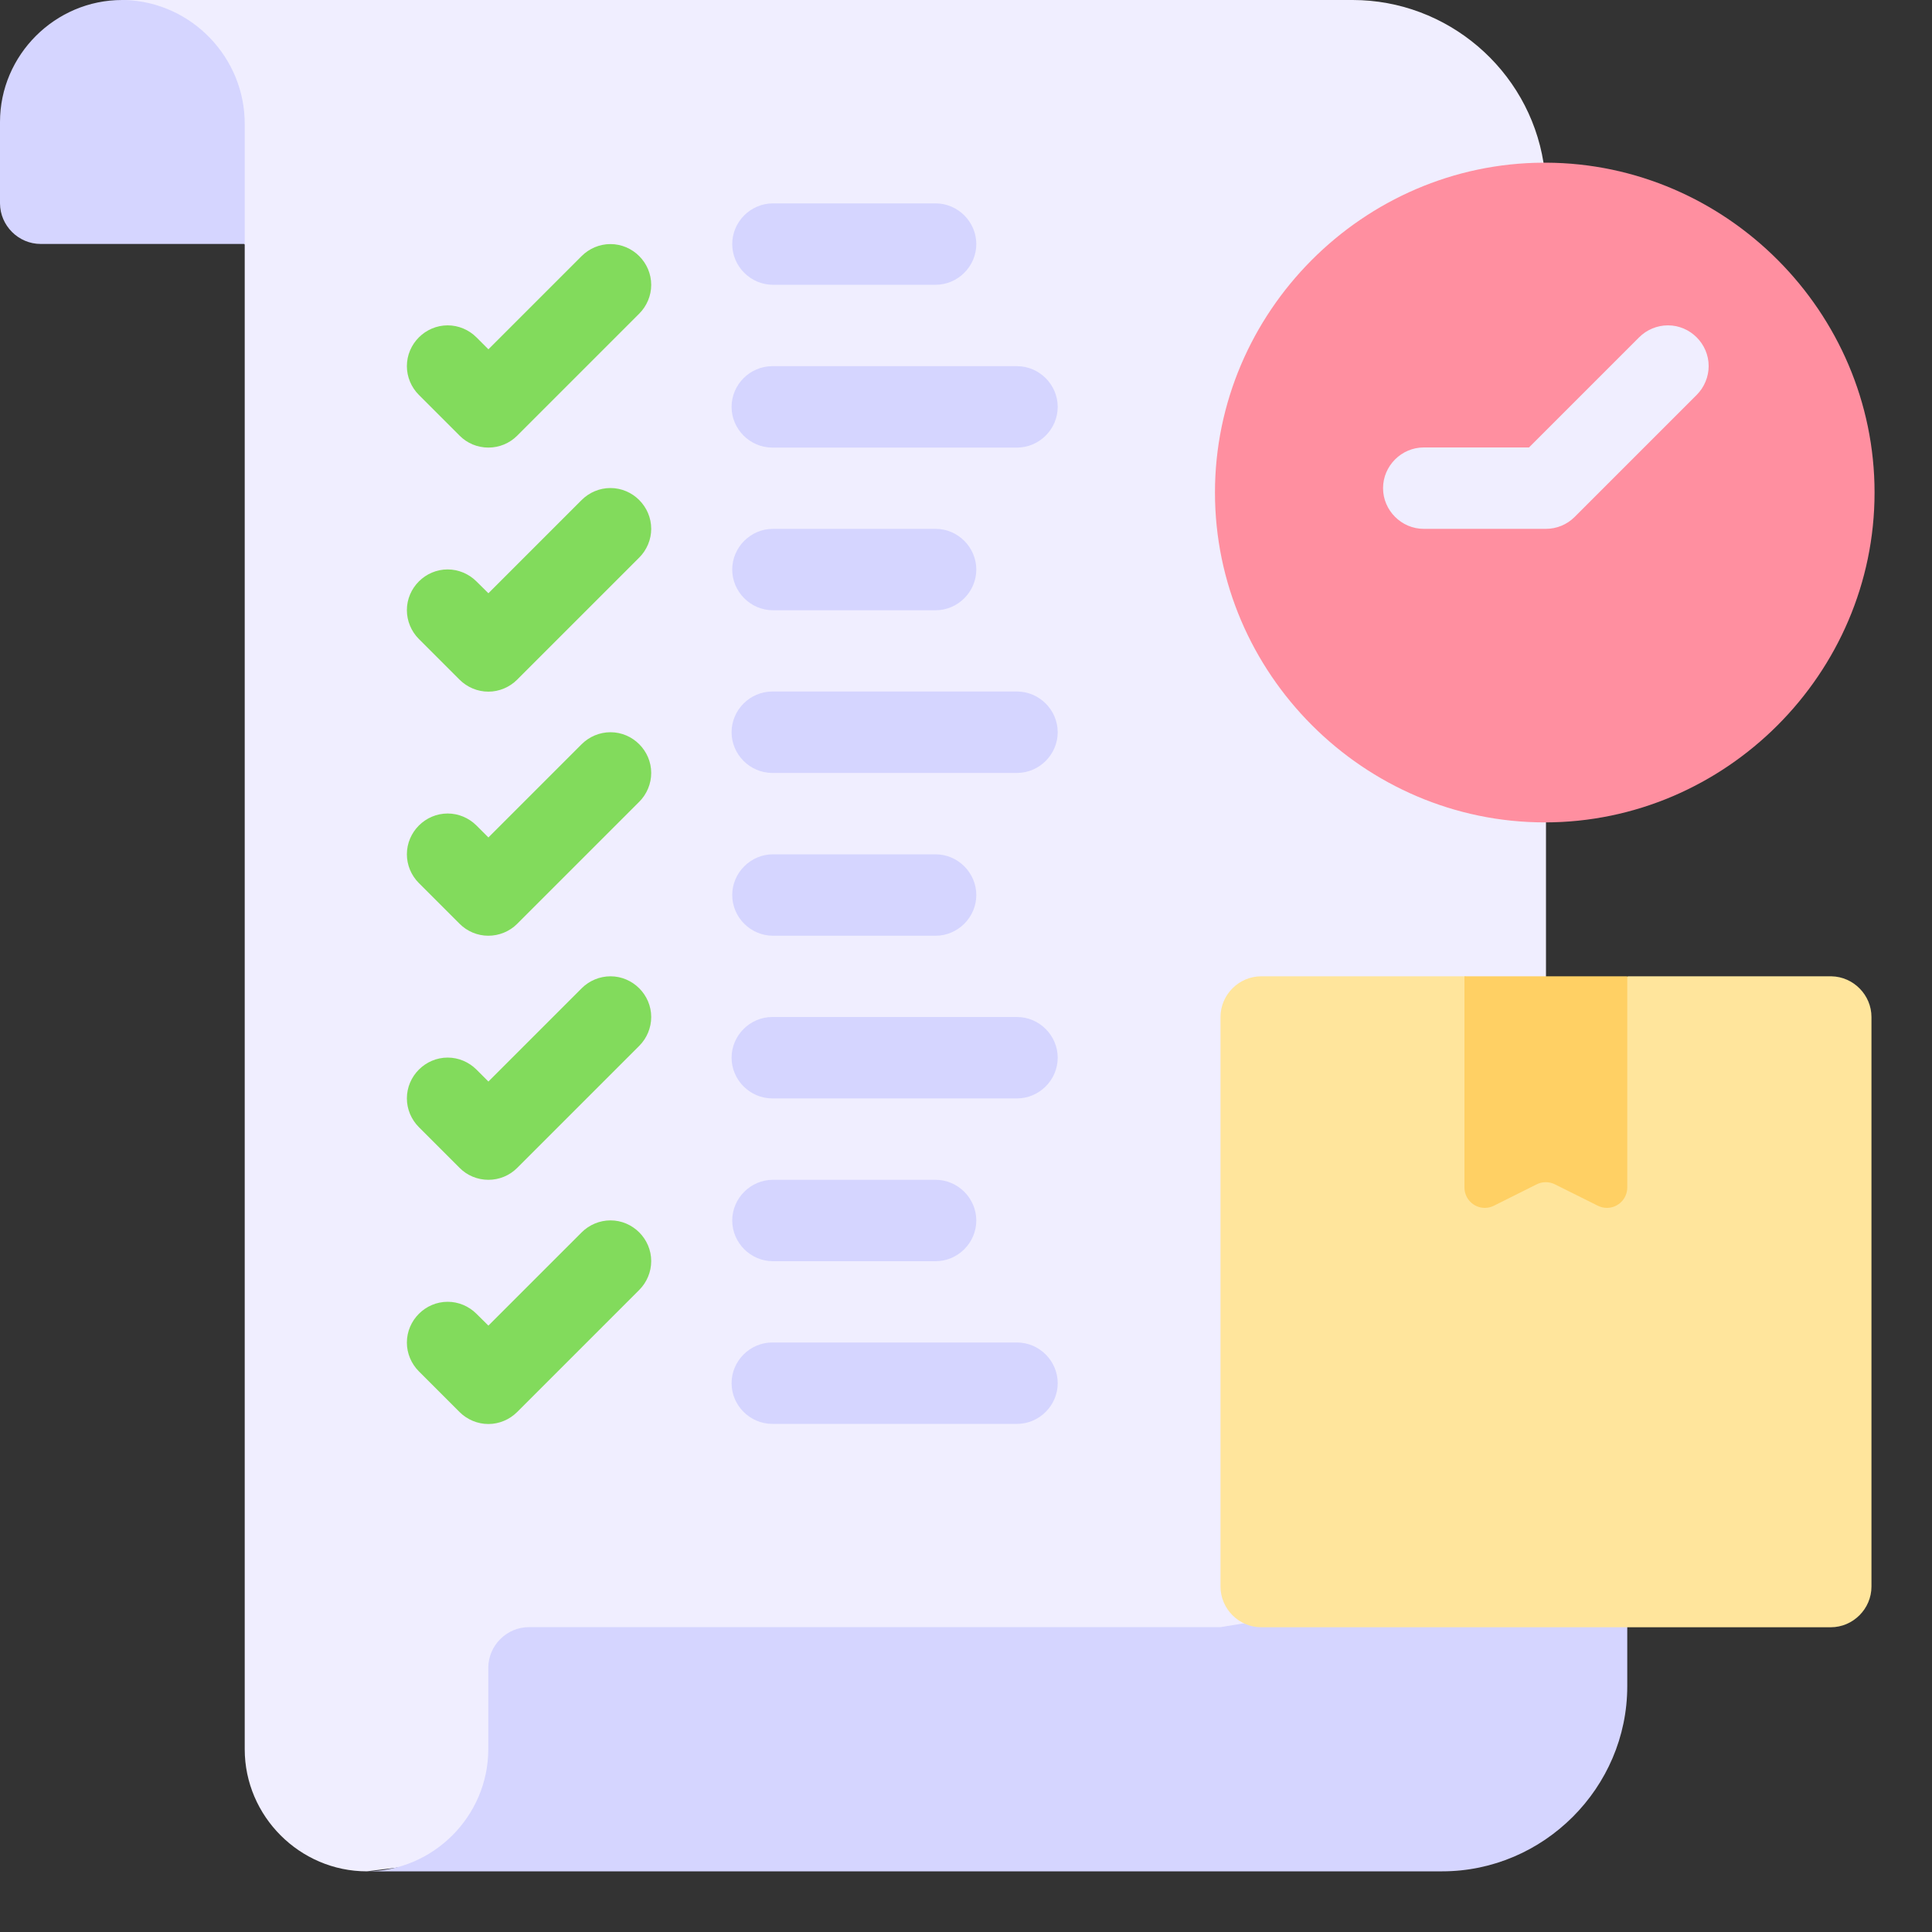 <?xml version="1.0" encoding="UTF-8" standalone="no"?>
<!DOCTYPE svg PUBLIC "-//W3C//DTD SVG 1.1//EN" "http://www.w3.org/Graphics/SVG/1.1/DTD/svg11.dtd">
<svg width="100%" height="100%" viewBox="0 0 15 15" version="1.1" xmlns="http://www.w3.org/2000/svg" xmlns:xlink="http://www.w3.org/1999/xlink" xml:space="preserve" xmlns:serif="http://www.serif.com/" style="fill-rule:evenodd;clip-rule:evenodd;stroke-linejoin:round;stroke-miterlimit:2;">
    <rect x="0" y="0" width="15" height="15" fill="#333333" stroke="none"/>
    <g transform="matrix(1,0,0,1,-19.735,-16.736)">
        <g transform="matrix(1,0,0,1,-127,-693)">
            <g id="XMLID_1666_" transform="matrix(1,0,0,1,146.735,709.736)">
                <g id="XMLID_1668_" transform="matrix(1,0,0,1,-55.052,-26)">
                    <path d="M67.055,32.317L67.055,39.4L57.9,40.529C57.38,40.529 56.952,40.101 56.952,39.581L56.952,27.9L56,26L65.554,26C66.288,26 66.92,26.539 67.036,27.264L67.055,32.317Z" style="fill:rgb(240,238,255);fill-rule:nonzero;"/>
                </g>
                <g id="XMLID_1670_" transform="matrix(1,0,0,1,-316.524,-64.737)">
                    <path d="M328.527,66C329.928,66.005 331.078,67.16 331.078,68.561C331.078,69.966 329.922,71.122 328.518,71.122C327.113,71.122 325.957,69.966 325.957,68.561C325.957,67.16 327.107,66.005 328.508,66L328.527,66Z" style="fill:rgb(255,143,160);fill-rule:nonzero;"/>
                </g>
                <g id="XMLID_1672_" transform="matrix(1,0,0,1,-113.157,-397.581)">
                    <path d="M125.791,409.7L125.791,410.673C125.791,411.461 125.142,412.11 124.354,412.11L116,412.11C116.52,412.11 116.948,411.682 116.948,411.162L116.948,410.53C116.948,410.357 117.091,410.214 117.264,410.214L122.633,410.214L125.791,409.7Z" style="fill:rgb(213,213,255);fill-rule:nonzero;"/>
                </g>
                <g id="XMLID_1674_" transform="matrix(1,0,0,1,-26,-26)">
                    <path d="M27.9,26.966L27.9,27.894L26.316,27.894C26.143,27.894 26.001,27.752 26,27.579L26,26.947C26,26.427 26.428,26 26.948,26C26.955,26 26.963,26 26.97,26C27.488,26.016 27.903,26.448 27.9,26.966Z" style="fill:rgb(213,213,255);fill-rule:nonzero;"/>
                </g>
                <g id="XMLID_1676_" transform="matrix(1,0,0,1,-355.261,-103.473)">
                    <path d="M367.263,107.579L366.315,107.579C366.142,107.579 365.999,107.436 365.999,107.263C365.999,107.09 366.142,106.947 366.315,106.947L367.132,106.947L367.987,106.092C368.046,106.033 368.127,105.999 368.211,105.999C368.384,105.999 368.527,106.142 368.527,106.315C368.527,106.399 368.493,106.48 368.434,106.539L367.486,107.487C367.427,107.546 367.347,107.579 367.263,107.579Z" style="fill:rgb(240,238,255);fill-rule:nonzero;"/>
                </g>
                <g id="XMLID_1678_" transform="matrix(1,0,0,1,-122.841,-84.104)">
                    <path d="M126.409,87.486L126.093,87.17C126.034,87.111 126,87.03 126,86.947C126,86.773 126.143,86.63 126.317,86.63C126.4,86.63 126.481,86.664 126.54,86.723L126.633,86.816L127.357,86.092C127.416,86.033 127.497,85.999 127.58,85.999C127.754,85.999 127.897,86.142 127.897,86.316C127.897,86.399 127.863,86.48 127.804,86.539L126.856,87.487C126.797,87.546 126.717,87.579 126.633,87.579C126.549,87.579 126.468,87.546 126.409,87.486Z" style="fill:rgb(130,219,92);fill-rule:nonzero;"/>
                </g>
                <g id="XMLID_1680_" transform="matrix(1,0,0,1,-122.841,-142.209)">
                    <path d="M126.409,147.486L126.093,147.17C126.034,147.111 126,147.03 126,146.946C126,146.773 126.143,146.63 126.316,146.63C126.4,146.63 126.481,146.664 126.54,146.723L126.633,146.815L127.357,146.091C127.416,146.032 127.497,145.998 127.58,145.998C127.754,145.998 127.897,146.141 127.897,146.315C127.897,146.398 127.863,146.479 127.804,146.538L126.856,147.486C126.797,147.545 126.716,147.579 126.633,147.579C126.549,147.579 126.468,147.545 126.409,147.486Z" style="fill:rgb(130,219,92);fill-rule:nonzero;"/>
                </g>
                <g id="XMLID_1682_" transform="matrix(1,0,0,1,-122.841,-200.314)">
                    <path d="M126.632,207.579C126.548,207.579 126.468,207.545 126.409,207.486L126.093,207.17C126.034,207.111 126,207.03 126,206.947C126,206.773 126.143,206.63 126.317,206.63C126.4,206.63 126.481,206.664 126.54,206.723L126.633,206.816L127.357,206.092C127.416,206.033 127.497,205.999 127.581,205.999C127.754,205.999 127.897,206.142 127.897,206.315C127.897,206.399 127.863,206.48 127.804,206.539L126.856,207.487C126.797,207.546 126.716,207.579 126.632,207.579Z" style="fill:rgb(130,219,92);fill-rule:nonzero;"/>
                </g>
                <g id="XMLID_1684_" transform="matrix(1,0,0,1,-122.841,-258.419)">
                    <path d="M126.409,267.486L126.093,267.17C126.034,267.111 126,267.03 126,266.947C126,266.773 126.143,266.63 126.317,266.63C126.4,266.63 126.481,266.664 126.54,266.723L126.633,266.816L127.357,266.092C127.416,266.033 127.497,265.999 127.581,265.999C127.754,265.999 127.897,266.142 127.897,266.315C127.897,266.399 127.863,266.48 127.804,266.539L126.856,267.487C126.797,267.546 126.717,267.579 126.633,267.579C126.549,267.579 126.468,267.546 126.409,267.486Z" style="fill:rgb(130,219,92);fill-rule:nonzero;"/>
                </g>
                <g id="XMLID_1686_" transform="matrix(1,0,0,1,-122.841,-316.524)">
                    <path d="M126.409,327.487L126.093,327.171C126.034,327.112 126,327.031 126,326.948C126,326.774 126.143,326.631 126.317,326.631C126.4,326.631 126.481,326.665 126.54,326.724L126.633,326.816L127.357,326.092C127.416,326.033 127.497,325.999 127.581,325.999C127.754,325.999 127.897,326.142 127.897,326.315C127.897,326.399 127.863,326.48 127.804,326.539L126.856,327.487C126.797,327.546 126.716,327.58 126.633,327.58C126.549,327.58 126.468,327.546 126.409,327.487Z" style="fill:rgb(130,219,92);fill-rule:nonzero;"/>
                </g>
                <g id="XMLID_1688_" transform="matrix(1,0,0,1,-200.315,-113.157)">
                    <path d="M208.211,116.632L206.311,116.632C206.138,116.632 205.995,116.489 205.995,116.316C205.995,116.143 206.138,116 206.311,116L208.211,116C208.384,116 208.527,116.143 208.527,116.316C208.527,116.489 208.384,116.632 208.211,116.632Z" style="fill:rgb(213,213,255);fill-rule:nonzero;"/>
                </g>
                <g id="XMLID_1690_" transform="matrix(1,0,0,1,-200.315,-190.631)">
                    <path d="M208.211,196.632L206.311,196.632C206.138,196.632 205.995,196.489 205.995,196.316C205.995,196.143 206.138,196 206.311,196L208.211,196C208.384,196 208.527,196.143 208.527,196.316C208.527,196.489 208.384,196.632 208.211,196.632Z" style="fill:rgb(213,213,255);fill-rule:nonzero;"/>
                </g>
                <g id="XMLID_1692_" transform="matrix(1,0,0,1,-200.315,-268.104)">
                    <path d="M208.211,276.632L206.311,276.632C206.138,276.632 205.995,276.489 205.995,276.316C205.995,276.143 206.138,276 206.311,276L208.211,276C208.384,276 208.527,276.143 208.527,276.316C208.527,276.489 208.384,276.632 208.211,276.632Z" style="fill:rgb(213,213,255);fill-rule:nonzero;"/>
                </g>
                <g id="XMLID_1694_" transform="matrix(1,0,0,1,-200.315,-229.367)">
                    <path d="M207.579,236.632L206.316,236.632C206.143,236.632 206,236.489 206,236.316C206,236.143 206.143,236 206.316,236L207.579,236C207.752,236 207.895,236.143 207.895,236.316C207.895,236.489 207.752,236.632 207.579,236.632Z" style="fill:rgb(213,213,255);fill-rule:nonzero;"/>
                </g>
                <g id="XMLID_1696_" transform="matrix(1,0,0,1,-200.315,-151.894)">
                    <path d="M207.579,156.632L206.316,156.632C206.143,156.632 206,156.489 206,156.316C206,156.143 206.143,156 206.316,156L207.579,156C207.752,156 207.895,156.143 207.895,156.316C207.895,156.489 207.752,156.632 207.579,156.632L207.579,156.632Z" style="fill:rgb(213,213,255);fill-rule:nonzero;"/>
                </g>
                <g id="XMLID_1698_" transform="matrix(1,0,0,1,-200.315,-74.421)">
                    <path d="M207.579,76.632L206.316,76.632C206.143,76.632 206,76.489 206,76.316C206,76.143 206.143,76 206.316,76L207.579,76C207.752,76 207.895,76.143 207.895,76.316C207.895,76.489 207.752,76.632 207.579,76.632L207.579,76.632Z" style="fill:rgb(213,213,255);fill-rule:nonzero;"/>
                </g>
                <g id="XMLID_1700_" transform="matrix(1,0,0,1,-200.315,-345.577)">
                    <path d="M208.211,356.632L206.311,356.632C206.138,356.632 205.995,356.489 205.995,356.316C205.995,356.143 206.138,356 206.311,356L208.211,356C208.384,356 208.527,356.143 208.527,356.316C208.527,356.489 208.384,356.632 208.211,356.632Z" style="fill:rgb(213,213,255);fill-rule:nonzero;"/>
                </g>
                <g id="XMLID_1702_" transform="matrix(1,0,0,1,-200.315,-306.84)">
                    <path d="M207.579,316.632L206.316,316.632C206.143,316.632 206,316.489 206,316.316C206,316.143 206.143,316 206.316,316L207.579,316C207.752,316 207.895,316.143 207.895,316.316C207.895,316.489 207.752,316.632 207.579,316.632L207.579,316.632Z" style="fill:rgb(213,213,255);fill-rule:nonzero;"/>
                </g>
                <g id="XMLID_1704_" transform="matrix(1,0,0,1,-316.524,-258.42)">
                    <path d="M331.054,266.316L331.054,270.738C331.054,270.911 330.911,271.054 330.738,271.054L326.316,271.054C326.143,271.054 326,270.911 326,270.738L326,266.316C326,266.143 326.143,266 326.316,266L327.9,266L328.532,266.316L329.164,266L330.743,266C330.914,266.003 331.054,266.145 331.054,266.316Z" style="fill:rgb(255,229,156);fill-rule:nonzero;"/>
                </g>
                <g id="XMLID_1706_" transform="matrix(1,0,0,1,-374.629,-258.42)">
                    <path d="M387.263,266L387.263,267.64C387.263,267.727 387.192,267.798 387.105,267.798C387.08,267.798 387.056,267.792 387.034,267.781L386.701,267.615C386.657,267.593 386.604,267.593 386.56,267.615L386.228,267.781C386.206,267.792 386.182,267.798 386.157,267.798C386.07,267.798 385.999,267.727 385.999,267.64L385.999,266L387.263,266Z" style="fill:rgb(255,208,100);fill-rule:nonzero;"/>
                </g>
            </g>
        </g>
    </g>
</svg>
